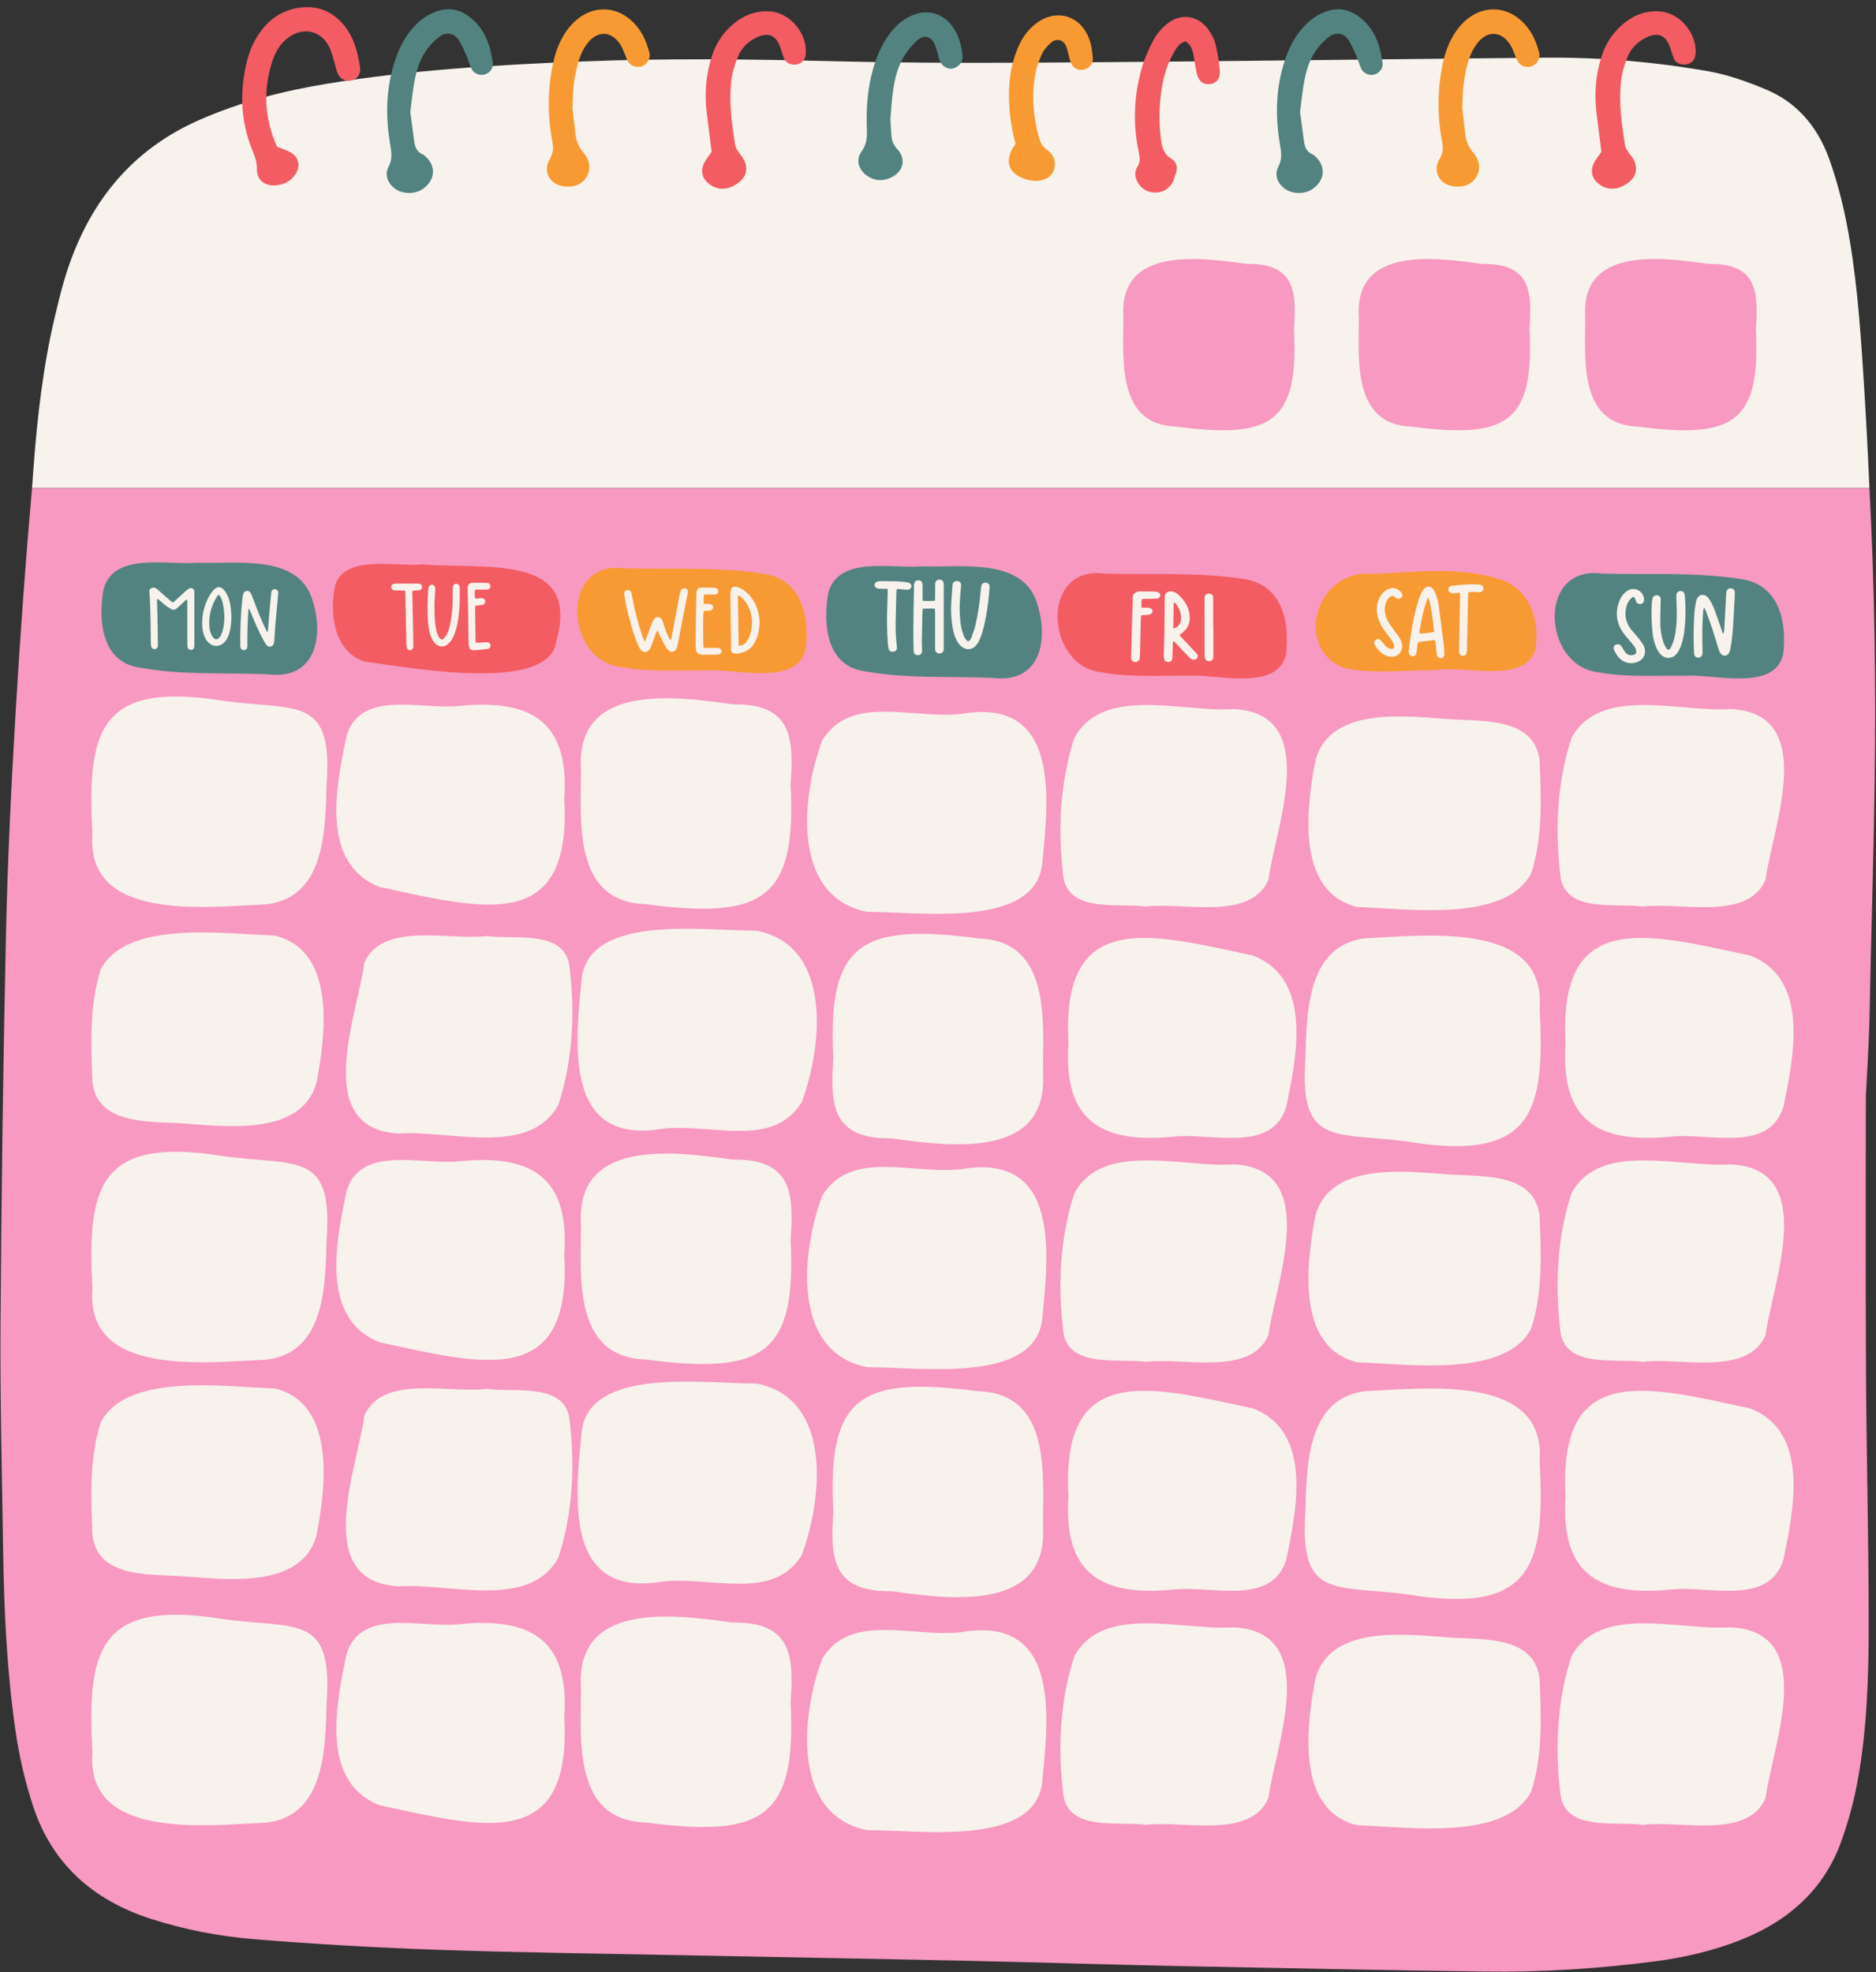 <?xml version="1.0" encoding="UTF-8"?>
<!DOCTYPE svg PUBLIC '-//W3C//DTD SVG 1.0//EN'
          'http://www.w3.org/TR/2001/REC-SVG-20010904/DTD/svg10.dtd'>
<svg height="2534.1" preserveAspectRatio="xMidYMid meet" version="1.0" viewBox="204.0 249.1 2410.3 2534.1" width="2410.3" xmlns="http://www.w3.org/2000/svg" xmlns:xlink="http://www.w3.org/1999/xlink" zoomAndPan="magnify"
><rect x="204.0" y="249.1" width="2410.3" height="2534.1" fill="#333333" stroke="none"/><g
  ><g id="change1_1"
    ><path d="M 2605.879 876.18 L 245.16 876.18 C 245.734 868.121 246.324 860.059 246.91 852 C 251.785 785.859 259.309 719.781 274.633 655.359 C 278.195 640.359 281.781 625.34 286.082 610.602 C 315.316 510.379 373.09 441.578 459.746 403.391 C 513.258 379.809 568.617 365.738 625.102 356.52 C 733.297 338.871 842.199 332.441 951.371 328.102 C 1060.609 323.738 1169.719 325.16 1278.949 327.84 C 1380.699 330.32 1482.512 330.02 1584.309 329.281 C 1785.391 327.84 1986.449 325.121 2187.531 323.191 C 2258.352 322.52 2328.898 328.359 2398.84 340.66 C 2424.289 345.129 2449.449 354.211 2473.711 364.391 C 2511.578 380.27 2538.988 410.852 2554.199 453.398 C 2563.488 479.422 2570.738 506.699 2576.191 534.121 C 2588.801 597.711 2593.648 662.719 2597.852 727.559 C 2601.059 777.078 2603.73 826.629 2605.879 876.18" fill="#f7f2ec"
    /></g
    ><g id="change2_1"
    ><path d="M 2612.551 1256.121 C 2611.148 1355.23 2607.988 1454.309 2606.039 1553.398 C 2605.359 1587.969 2601.262 1657.109 2601.262 1657.109 C 2601.262 1657.109 2600.75 1892.238 2601.43 2009.809 C 2602.039 2118.148 2604.891 2226.488 2604.91 2334.828 C 2604.941 2401.629 2602.949 2468.602 2591.18 2534.699 C 2586.34 2561.82 2579.051 2588.828 2569.699 2614.91 C 2548.078 2675.262 2503.531 2716.551 2440.91 2741.422 C 2405.359 2755.551 2368.07 2764.238 2330 2769.18 C 2257.449 2778.621 2184.398 2783.262 2111.129 2782.23 C 1979.609 2780.359 1848.09 2777.859 1716.59 2775.16 C 1628.52 2773.352 1540.469 2770.449 1452.398 2768.539 C 1330.82 2765.91 1209.23 2763.82 1087.648 2761.379 C 980.941 2759.238 874.211 2757.98 767.566 2754.328 C 688.273 2751.602 608.977 2747.078 529.945 2740.602 C 485.672 2736.98 441.875 2728.512 399.352 2715.012 C 322.117 2690.488 270.598 2642.5 246.773 2570.488 C 236.273 2538.719 228.66 2505.738 223.898 2472.801 C 212.812 2396.219 209.188 2319.039 208.035 2241.801 C 206.586 2144.98 204.023 2048.148 204.66 1951.352 C 205.762 1784.219 207.961 1617.102 211.648 1450.02 C 213.785 1353.281 218.574 1256.539 224.324 1159.91 C 229.961 1065.262 236.812 970.66 245.16 876.18 L 2605.879 876.18 C 2612.609 1002.711 2614.34 1129.391 2612.551 1256.121" fill="#f799c1"
    /></g
    ><g id="change1_2"
    ><path d="M 623.703 1255.48 C 621.754 1310.738 623.711 1401.23 547.191 1410.93 C 466.988 1414.73 314.395 1433.309 322.738 1321.012 C 315.797 1190.629 329.613 1123.82 489 1149.262 C 583.848 1162.82 631.715 1141.238 623.703 1255.48" fill="#f7f2ec"
    /></g
    ><g id="change1_3"
    ><path d="M 1437.5 1166.57 C 1568.25 1143.141 1550.809 1278.27 1542.949 1359.98 C 1532.262 1442.898 1383.879 1420.301 1318.578 1420.781 C 1218.852 1401.422 1234.57 1269.07 1260.391 1200.23 C 1297.398 1141.18 1372.512 1172.531 1437.5 1166.57" fill="#f7f2ec"
    /></g
    ><g id="change1_4"
    ><path d="M 1676.109 1413.879 C 1640.809 1409.09 1579.211 1422.012 1570.52 1377.73 C 1562.762 1317.852 1565.391 1255.148 1584.352 1197.309 C 1621.078 1129.391 1723.77 1164.77 1789.031 1160.109 C 1902.852 1165.789 1842.301 1312.879 1833.699 1379.461 C 1810.621 1432.949 1724.289 1407.941 1676.109 1413.879" fill="#f7f2ec"
    /></g
    ><g id="change1_5"
    ><path d="M 2055.461 1172.301 C 2101.34 1176.91 2174.27 1167.422 2182.031 1225.461 C 2184.051 1273.539 2186.32 1324.141 2171.488 1370.691 C 2138.469 1435.148 2012.488 1416.461 1948.02 1414.48 C 1867.762 1395.23 1882.82 1284.891 1894.172 1225.57 C 1912.609 1159.711 2001.301 1168.32 2055.461 1172.301" fill="#f7f2ec"
    /></g
    ><g id="change1_6"
    ><path d="M 929.016 1275.891 C 938.723 1448.82 826.035 1417.77 691.895 1388.75 C 614.055 1358.66 636.508 1256.602 649.121 1194.789 C 667.395 1134.52 744.395 1161.129 793.137 1156.219 C 892.77 1145.84 935.406 1181.73 929.016 1275.891" fill="#f7f2ec"
    /></g
    ><g id="change1_7"
    ><path d="M 1219.762 1257.051 C 1227.551 1404.93 1184.262 1430.75 1032.988 1410.781 C 939.297 1407.66 950.461 1302.578 950.434 1239.148 C 942.766 1128.441 1063.719 1142.352 1145.34 1154.012 C 1222.602 1152.641 1223.789 1199.039 1219.762 1257.051" fill="#f7f2ec"
    /></g
    ><g id="change2_2"
    ><path d="M 2169.012 672.07 C 2175.352 792.398 2140.121 813.41 2017.039 797.16 C 1940.801 794.621 1949.891 709.121 1949.871 657.512 C 1943.629 567.43 2042.051 578.738 2108.461 588.23 C 2171.32 587.121 2172.281 624.871 2169.012 672.07" fill="#f799c1"
    /></g
    ><g id="change2_3"
    ><path d="M 1866.48 672.07 C 1872.809 792.398 1837.59 813.41 1714.5 797.16 C 1638.27 794.621 1647.352 709.121 1647.328 657.512 C 1641.09 567.43 1739.512 578.738 1805.922 588.23 C 1868.789 587.121 1869.75 624.871 1866.48 672.07" fill="#f799c1"
    /></g
    ><g id="change2_4"
    ><path d="M 2459.898 672.07 C 2466.238 792.398 2431.012 813.41 2307.922 797.16 C 2231.691 794.621 2240.77 709.121 2240.75 657.512 C 2234.512 567.43 2332.93 578.738 2399.34 588.23 C 2462.211 587.121 2463.172 624.871 2459.898 672.07" fill="#f799c1"
    /></g
    ><g id="change1_8"
    ><path d="M 623.703 2435.328 C 621.754 2490.59 623.711 2581.078 547.191 2590.781 C 466.988 2594.578 314.395 2613.16 322.738 2500.859 C 315.797 2370.48 329.613 2303.672 489 2329.109 C 583.848 2342.672 631.715 2321.09 623.703 2435.328" fill="#f7f2ec"
    /></g
    ><g id="change1_9"
    ><path d="M 1437.5 2346.43 C 1568.25 2322.988 1550.809 2458.121 1542.949 2539.828 C 1532.262 2622.762 1383.879 2600.148 1318.578 2600.641 C 1218.852 2581.27 1234.57 2448.922 1260.391 2380.078 C 1297.398 2321.039 1372.512 2352.379 1437.5 2346.43" fill="#f7f2ec"
    /></g
    ><g id="change1_10"
    ><path d="M 1676.109 2593.73 C 1640.809 2588.949 1579.211 2601.859 1570.52 2557.578 C 1562.762 2497.699 1565.391 2435 1584.352 2377.16 C 1621.078 2309.25 1723.77 2344.621 1789.031 2339.961 C 1902.852 2345.641 1842.301 2492.73 1833.699 2559.309 C 1810.621 2612.809 1724.289 2587.789 1676.109 2593.73" fill="#f7f2ec"
    /></g
    ><g id="change1_11"
    ><path d="M 2055.461 2352.148 C 2101.34 2356.762 2174.27 2347.27 2182.031 2405.309 C 2184.051 2453.391 2186.32 2503.988 2171.488 2550.539 C 2138.469 2615 2012.488 2596.309 1948.02 2594.328 C 1867.762 2575.078 1882.82 2464.738 1894.172 2405.43 C 1912.609 2339.559 2001.301 2348.172 2055.461 2352.148" fill="#f7f2ec"
    /></g
    ><g id="change1_12"
    ><path d="M 929.016 2455.75 C 938.723 2628.672 826.035 2597.621 691.895 2568.602 C 614.055 2538.512 636.508 2436.449 649.121 2374.641 C 667.395 2314.371 744.395 2340.98 793.137 2336.07 C 892.77 2325.691 935.406 2361.578 929.016 2455.75" fill="#f7f2ec"
    /></g
    ><g id="change1_13"
    ><path d="M 1219.762 2436.91 C 1227.551 2584.789 1184.262 2610.609 1032.988 2590.641 C 939.297 2587.512 950.461 2482.43 950.434 2419 C 942.766 2308.301 1063.719 2322.199 1145.34 2333.859 C 1222.602 2332.488 1223.789 2378.891 1219.762 2436.91" fill="#f7f2ec"
    /></g
    ><g id="change1_14"
    ><path d="M 1881.148 1610.148 C 1883.102 1554.891 1881.141 1464.398 1957.66 1454.699 C 2037.859 1450.898 2190.461 1432.32 2182.109 1544.621 C 2189.059 1675 2175.238 1741.809 2015.852 1716.371 C 1921 1702.809 1873.141 1724.391 1881.148 1610.148" fill="#f7f2ec"
    /></g
    ><g id="change1_15"
    ><path d="M 1056.91 1699.059 C 926.16 1722.488 943.598 1587.359 951.461 1505.648 C 962.152 1422.73 1110.531 1445.328 1175.828 1444.84 C 1275.559 1464.211 1259.852 1596.559 1234.031 1665.398 C 1197.012 1724.449 1121.898 1693.102 1056.91 1699.059" fill="#f7f2ec"
    /></g
    ><g id="change1_16"
    ><path d="M 829.695 1451.75 C 865.004 1456.539 926.594 1443.621 935.285 1487.898 C 943.043 1547.781 940.418 1610.48 921.461 1668.32 C 884.727 1736.238 782.039 1700.859 716.777 1705.52 C 602.957 1699.84 663.512 1552.75 672.105 1486.172 C 695.188 1432.68 781.52 1457.691 829.695 1451.75" fill="#f7f2ec"
    /></g
    ><g id="change1_17"
    ><path d="M 449.387 1693.328 C 403.512 1688.719 330.582 1698.211 322.82 1640.172 C 320.801 1592.09 318.527 1541.488 333.359 1494.941 C 366.379 1430.48 492.363 1449.172 556.832 1451.148 C 637.094 1470.398 622.031 1580.738 610.684 1640.059 C 592.246 1705.922 503.547 1697.309 449.387 1693.328" fill="#f7f2ec"
    /></g
    ><g id="change1_18"
    ><path d="M 1576.789 1589.738 C 1567.078 1416.809 1679.77 1447.859 1813.91 1476.879 C 1891.75 1506.969 1869.301 1609.031 1856.691 1670.84 C 1838.41 1731.109 1761.41 1704.5 1712.672 1709.41 C 1613.039 1719.789 1570.398 1683.898 1576.789 1589.738" fill="#f7f2ec"
    /></g
    ><g id="change1_19"
    ><path d="M 1274.648 1608.578 C 1266.859 1460.691 1310.148 1434.871 1461.422 1454.852 C 1555.121 1457.969 1543.949 1563.051 1543.98 1626.48 C 1551.648 1737.191 1430.691 1723.281 1349.07 1711.621 C 1271.809 1712.988 1270.629 1666.59 1274.648 1608.578" fill="#f7f2ec"
    /></g
    ><g id="change1_20"
    ><path d="M 623.703 1840.48 C 621.754 1895.738 623.711 1986.238 547.191 1995.93 C 466.988 1999.73 314.395 2018.309 322.738 1906.02 C 315.797 1775.641 329.613 1708.82 489 1734.262 C 583.848 1747.82 631.715 1726.25 623.703 1840.48" fill="#f7f2ec"
    /></g
    ><g id="change1_21"
    ><path d="M 1437.5 1751.578 C 1568.25 1728.141 1550.809 1863.27 1542.949 1944.98 C 1532.262 2027.91 1383.879 2005.301 1318.578 2005.789 C 1218.852 1986.43 1234.57 1854.07 1260.391 1785.238 C 1297.398 1726.191 1372.512 1757.531 1437.5 1751.578" fill="#f7f2ec"
    /></g
    ><g id="change1_22"
    ><path d="M 1676.109 1998.879 C 1640.809 1994.102 1579.211 2007.012 1570.52 1962.73 C 1562.762 1902.852 1565.391 1840.148 1584.352 1782.309 C 1621.078 1714.398 1723.77 1749.77 1789.031 1745.121 C 1902.852 1750.801 1842.301 1897.879 1833.699 1964.461 C 1810.621 2017.961 1724.289 1992.941 1676.109 1998.879" fill="#f7f2ec"
    /></g
    ><g id="change1_23"
    ><path d="M 2055.461 1757.301 C 2101.34 1761.91 2174.27 1752.422 2182.031 1810.461 C 2184.051 1858.539 2186.32 1909.141 2171.488 1955.691 C 2138.469 2020.148 2012.488 2001.461 1948.02 1999.48 C 1867.762 1980.23 1882.82 1869.891 1894.172 1810.578 C 1912.609 1744.711 2001.301 1753.32 2055.461 1757.301" fill="#f7f2ec"
    /></g
    ><g id="change1_24"
    ><path d="M 929.016 1860.898 C 938.723 2033.82 826.035 2002.77 691.895 1973.75 C 614.055 1943.66 636.508 1841.602 649.121 1779.801 C 667.395 1719.52 744.395 1746.129 793.137 1741.219 C 892.77 1730.84 935.406 1766.73 929.016 1860.898" fill="#f7f2ec"
    /></g
    ><g id="change1_25"
    ><path d="M 1219.762 1842.059 C 1227.551 1989.941 1184.262 2015.762 1032.988 1995.789 C 939.297 1992.66 950.461 1887.578 950.434 1824.16 C 942.766 1713.449 1063.719 1727.352 1145.34 1739.012 C 1222.602 1737.641 1223.789 1784.039 1219.762 1842.059" fill="#f7f2ec"
    /></g
    ><g id="change1_26"
    ><path d="M 1881.148 2192.012 C 1883.102 2136.75 1881.141 2046.262 1957.66 2036.57 C 2037.859 2032.77 2190.461 2014.18 2182.109 2126.48 C 2189.059 2256.859 2175.238 2323.672 2015.852 2298.238 C 1921 2284.672 1873.141 2306.25 1881.148 2192.012" fill="#f7f2ec"
    /></g
    ><g id="change1_27"
    ><path d="M 1056.91 2280.922 C 926.16 2304.352 943.598 2169.219 951.461 2087.52 C 962.152 2004.59 1110.531 2027.191 1175.828 2026.711 C 1275.559 2046.07 1259.852 2178.43 1234.031 2247.262 C 1197.012 2306.309 1121.898 2274.961 1056.91 2280.922" fill="#f7f2ec"
    /></g
    ><g id="change1_28"
    ><path d="M 829.695 2033.621 C 865.004 2038.398 926.594 2025.488 935.285 2069.77 C 943.043 2129.648 940.418 2192.352 921.461 2250.18 C 884.727 2318.102 782.039 2282.73 716.777 2287.379 C 602.957 2281.699 663.512 2134.609 672.105 2068.031 C 695.188 2014.539 781.52 2039.551 829.695 2033.621" fill="#f7f2ec"
    /></g
    ><g id="change1_29"
    ><path d="M 449.387 2275.191 C 403.512 2270.59 330.582 2280.07 322.82 2222.039 C 320.801 2173.949 318.527 2123.352 333.359 2076.801 C 366.379 2012.352 492.363 2031.031 556.832 2033.02 C 637.094 2052.27 622.031 2162.609 610.684 2221.922 C 592.246 2287.781 503.547 2279.18 449.387 2275.191" fill="#f7f2ec"
    /></g
    ><g id="change1_30"
    ><path d="M 1576.789 2171.602 C 1567.078 1998.672 1679.77 2029.719 1813.91 2058.738 C 1891.75 2088.84 1869.301 2190.891 1856.691 2252.699 C 1838.41 2312.969 1761.41 2286.359 1712.672 2291.281 C 1613.039 2301.648 1570.398 2265.77 1576.789 2171.602" fill="#f7f2ec"
    /></g
    ><g id="change1_31"
    ><path d="M 1274.648 2190.441 C 1266.859 2042.559 1310.148 2016.738 1461.422 2036.711 C 1555.121 2039.828 1543.949 2144.91 1543.98 2208.34 C 1551.648 2319.051 1430.691 2305.148 1349.07 2293.488 C 1271.809 2294.852 1270.629 2248.449 1274.648 2190.441" fill="#f7f2ec"
    /></g
    ><g id="change3_1"
    ><path d="M 1388.301 976.801 C 1439.969 978.461 1519.41 964.961 1536.879 1025.691 C 1551.129 1070.039 1541.629 1127.879 1479.199 1120.09 C 1422.391 1117.68 1364.23 1121.73 1308.391 1110.328 C 1263.852 1099.391 1262.141 1046.66 1268.031 1011.32 C 1280.961 962.641 1348.719 979.98 1388.301 976.801" fill="#528380"
    /></g
    ><g id="change3_2"
    ><path d="M 457.129 972.172 C 508.801 973.82 588.238 960.32 605.715 1021.051 C 619.961 1065.41 610.461 1123.238 548.031 1115.461 C 491.223 1113.051 433.059 1117.102 377.227 1105.691 C 332.684 1094.762 330.977 1042.031 336.863 1006.691 C 349.793 958.012 417.551 975.352 457.129 972.172" fill="#528380"
    /></g
    ><g id="change4_1"
    ><path d="M 745.887 974.25 C 830.035 980.941 951.035 959.602 918.527 1073.711 C 909.133 1141.07 723.988 1105.691 671.734 1098.961 C 632.23 1085.199 627.445 1036.211 634.387 1002.32 C 645.312 960.129 717.105 977.98 745.887 974.25" fill="#f35c63"
    /></g
    ><g id="change5_1"
    ><path d="M 1114.219 1110.559 C 1075.988 1109.988 1037.352 1112.961 999.609 1105.738 C 930.328 1095.969 922.828 968.621 1005.789 979.27 C 1065.469 980.988 1125.969 976.949 1185.039 986.281 C 1235.102 993.648 1243.91 1042.738 1239.18 1082.609 C 1228.648 1131.52 1149.988 1107.969 1114.219 1110.559" fill="#f89a33"
    /></g
    ><g id="change4_2"
    ><path d="M 1731.379 1117.371 C 1693.148 1116.801 1654.5 1119.762 1616.77 1112.551 C 1547.488 1102.77 1539.988 975.422 1622.949 986.07 C 1682.629 987.801 1743.129 983.762 1802.199 993.078 C 1852.262 1000.449 1861.059 1049.551 1856.34 1089.422 C 1845.809 1138.328 1767.141 1114.781 1731.379 1117.371" fill="#f35c63"
    /></g
    ><g id="change1_32"
    ><path d="M 2314.84 1413.879 C 2279.531 1409.09 2217.941 1422.012 2209.25 1377.73 C 2201.488 1317.852 2204.109 1255.148 2223.07 1197.309 C 2259.801 1129.391 2362.488 1164.77 2427.75 1160.109 C 2541.57 1165.789 2481.02 1312.879 2472.422 1379.461 C 2449.34 1432.949 2363.012 1407.941 2314.84 1413.879" fill="#f7f2ec"
    /></g
    ><g id="change1_33"
    ><path d="M 2314.84 2593.73 C 2279.531 2588.949 2217.941 2601.859 2209.25 2557.578 C 2201.488 2497.699 2204.109 2435 2223.07 2377.16 C 2259.801 2309.25 2362.488 2344.621 2427.75 2339.961 C 2541.57 2345.641 2481.02 2492.73 2472.422 2559.309 C 2449.34 2612.809 2363.012 2587.789 2314.84 2593.73" fill="#f7f2ec"
    /></g
    ><g id="change1_34"
    ><path d="M 2215.512 1589.738 C 2205.809 1416.809 2318.5 1447.859 2452.629 1476.879 C 2530.48 1506.969 2508.02 1609.031 2495.41 1670.84 C 2477.129 1731.109 2400.129 1704.5 2351.391 1709.41 C 2251.762 1719.789 2209.121 1683.898 2215.512 1589.738" fill="#f7f2ec"
    /></g
    ><g id="change1_35"
    ><path d="M 2314.84 1998.879 C 2279.531 1994.102 2217.941 2007.012 2209.25 1962.73 C 2201.488 1902.852 2204.109 1840.148 2223.07 1782.309 C 2259.801 1714.398 2362.488 1749.77 2427.75 1745.121 C 2541.57 1750.801 2481.02 1897.879 2472.422 1964.461 C 2449.34 2017.961 2363.012 1992.941 2314.84 1998.879" fill="#f7f2ec"
    /></g
    ><g id="change1_36"
    ><path d="M 2215.512 2171.602 C 2205.809 1998.672 2318.5 2029.719 2452.629 2058.738 C 2530.48 2088.84 2508.02 2190.891 2495.41 2252.699 C 2477.129 2312.969 2400.129 2286.359 2351.391 2291.281 C 2251.762 2301.648 2209.121 2265.77 2215.512 2171.602" fill="#f7f2ec"
    /></g
    ><g id="change3_3"
    ><path d="M 2370.102 1117.371 C 2331.871 1116.801 2293.219 1119.762 2255.488 1112.551 C 2186.211 1102.77 2178.711 975.422 2261.672 986.07 C 2321.352 987.801 2381.852 983.762 2440.922 993.078 C 2490.98 1000.449 2499.781 1049.551 2495.059 1089.422 C 2484.531 1138.328 2405.859 1114.781 2370.102 1117.371" fill="#528380"
    /></g
    ><g id="change5_2"
    ><path d="M 2048.102 1110.262 C 2009.23 1109.891 1969.18 1115.629 1930.988 1107.379 C 1864.578 1081.398 1895.629 978.781 1968.012 986.559 C 2023.66 984.16 2083.512 975.879 2136.57 995.379 C 2172.371 1010.441 2182.77 1051.051 2176.391 1084.672 C 2160.359 1128.68 2086.262 1103.121 2048.102 1110.262" fill="#f89a33"
    /></g
    ><g id="change1_37"
    ><path d="M 426.035 1023.43 C 427.43 1022.219 428.43 1021.379 429.391 1020.512 C 433.539 1016.73 437.641 1012.922 441.828 1009.18 C 443.426 1007.762 445.082 1006.328 446.941 1005.262 C 449.676 1003.691 453.008 1005.262 453.547 1008.219 C 453.746 1009.309 453.691 1010.449 453.691 1011.559 C 453.715 1033.41 453.73 1055.262 453.738 1077.102 C 453.738 1078.219 453.781 1079.352 453.621 1080.449 C 453.324 1082.488 451.621 1084 449.59 1084.18 C 447.758 1084.34 445.566 1082.949 445.078 1080.98 C 444.703 1079.449 444.672 1077.82 444.668 1076.238 C 444.633 1059.18 444.633 1042.109 444.625 1025.051 C 444.625 1023.32 444.625 1021.602 444.625 1020.031 C 443.285 1019.32 442.75 1020.109 442.199 1020.609 C 439.262 1023.262 436.359 1025.949 433.449 1028.629 C 432.598 1029.41 431.781 1030.23 430.895 1030.961 C 428.93 1032.602 426.703 1033.172 424.344 1031.852 C 421.879 1030.48 419.398 1029.07 417.164 1027.398 C 414.516 1025.41 412.133 1023.121 409.617 1020.969 C 408.641 1020.141 407.613 1019.352 406.68 1018.602 C 405.414 1019.078 405.688 1019.98 405.707 1020.699 C 405.883 1026.922 406.176 1033.129 406.289 1039.352 C 406.527 1051.949 406.684 1064.539 406.852 1077.141 C 406.867 1078.09 406.855 1079.07 406.652 1080 C 406.277 1081.711 404.492 1083.148 402.668 1083.18 C 400.828 1083.211 399.215 1082.43 398.641 1080.801 C 398.07 1079.172 397.836 1077.391 397.805 1075.672 C 397.617 1064.988 397.613 1054.301 397.379 1043.621 C 397.172 1034.051 396.766 1024.488 396.406 1014.93 C 396.34 1013.18 396.086 1011.441 395.902 1009.691 C 395.707 1007.82 396.176 1006.18 397.902 1005.078 C 399.914 1003.801 402.082 1003.73 404.141 1004.898 C 405.43 1005.641 406.605 1006.59 407.715 1007.559 C 411.305 1010.73 414.809 1013.98 418.41 1017.129 C 420.766 1019.191 423.238 1021.129 426.035 1023.43" fill="#f7f2ec"
    /></g
    ><g id="change1_38"
    ><path d="M 547.512 1061.699 C 548.004 1060.07 548.211 1059.66 548.246 1059.23 C 549.047 1049.699 549.797 1040.172 550.613 1030.641 C 551.176 1024.121 551.816 1017.621 552.43 1011.109 C 552.492 1010.48 552.543 1009.828 552.73 1009.219 C 553.336 1007.262 555.273 1005.93 557.266 1006.051 C 559.246 1006.16 561.059 1007.68 561.387 1009.691 C 561.543 1010.609 561.461 1011.59 561.371 1012.539 C 560.227 1025.078 558.996 1037.621 557.918 1050.172 C 557.348 1056.84 557.066 1063.531 556.562 1070.211 C 556.406 1072.262 556.227 1074.371 555.582 1076.32 C 554.223 1080.41 549.328 1081.238 546.426 1077.879 C 545.051 1076.289 544.008 1074.422 543.012 1072.578 C 536.539 1060.641 531.102 1048.281 526.059 1035.762 C 525.473 1034.309 524.832 1032.871 524.199 1031.391 C 522.617 1031.98 523.152 1033.102 523.102 1033.891 C 522.141 1048.051 521.66 1062.23 521.812 1076.422 C 521.824 1077.699 521.895 1078.98 521.75 1080.25 C 521.453 1082.871 519.578 1084.48 517.109 1084.391 C 514.848 1084.309 513.156 1082.762 512.848 1080.391 C 512.727 1079.449 512.785 1078.48 512.766 1077.531 C 512.488 1062.852 513.055 1048.199 514.02 1033.559 C 514.418 1027.52 515.16 1021.5 515.867 1015.48 C 516.051 1013.922 516.402 1012.262 517.184 1010.91 C 518.91 1007.898 522.863 1007.02 525.516 1010.301 C 526.715 1011.781 527.383 1013.672 528.074 1015.461 C 531.152 1023.379 534.02 1031.379 537.223 1039.262 C 539.703 1045.359 542.562 1051.32 545.273 1057.328 C 545.789 1058.469 546.414 1059.559 547.512 1061.699" fill="#f7f2ec"
    /></g
    ><g id="change1_39"
    ><path d="M 485.031 1013.039 C 483.961 1014.301 483.109 1015.09 482.52 1016.031 C 474.551 1028.68 471.645 1042.371 473.293 1056.91 C 473.594 1059.551 474.609 1062.18 475.645 1064.691 C 476.301 1066.281 477.43 1067.781 478.66 1069.051 C 480.504 1070.961 483.004 1070.98 484.938 1069.16 C 486.113 1068.051 487.211 1066.73 487.895 1065.32 C 488.934 1063.16 489.82 1060.879 490.359 1058.57 C 493.094 1046.859 492.789 1035.129 490.07 1023.469 C 489.25 1019.941 488.086 1016.422 485.031 1013.039 Z M 501.281 1039.43 C 501.348 1047.172 500.84 1055.238 498.477 1063.129 C 497.41 1066.672 495.871 1070.02 493.484 1072.969 C 491.277 1075.699 488.566 1077.84 484.938 1078.621 C 479.887 1079.711 475.59 1078.27 471.996 1074.84 C 469.207 1072.172 467.391 1068.93 466.176 1065.43 C 464.859 1061.648 464.043 1057.762 463.832 1053.75 C 463.176 1041.449 465.531 1029.68 470.953 1018.488 C 472.418 1015.461 474.27 1012.578 476.191 1009.789 C 477.273 1008.211 478.711 1006.77 480.258 1005.57 C 483.723 1002.879 486.582 1002.32 490.965 1006.301 C 492.973 1008.121 494.348 1010.648 495.668 1013.031 C 498.527 1018.18 499.633 1023.828 500.414 1029.512 C 500.848 1032.672 500.98 1035.852 501.281 1039.43" fill="#f7f2ec"
    /></g
    ><g id="change1_40"
    ><path d="M 1048.57 1058.738 C 1047.84 1060.398 1047.262 1061.551 1046.82 1062.73 C 1045 1067.609 1043.27 1072.5 1041.422 1077.371 C 1040.711 1079.238 1039.961 1081.148 1038.91 1082.871 C 1035.672 1088.121 1030.07 1088.238 1026.512 1083.102 C 1025.172 1081.16 1024.129 1078.988 1023.219 1076.828 C 1019.648 1068.289 1016.91 1059.5 1014.441 1050.648 C 1011.121 1038.73 1008.262 1026.719 1006.309 1014.539 C 1006.148 1013.551 1005.891 1012.559 1005.93 1011.578 C 1006.039 1009.32 1008.059 1007.379 1010.328 1007.191 C 1012.301 1007.031 1014.578 1008.441 1015.16 1010.5 C 1015.75 1012.59 1016.039 1014.738 1016.441 1016.871 C 1019.762 1034.93 1024.391 1052.68 1030.711 1070.051 C 1031.051 1070.988 1031.52 1071.891 1032.129 1073.289 C 1032.82 1072.219 1033.449 1071.539 1033.75 1070.738 C 1036.328 1064.012 1038.809 1057.238 1041.391 1050.5 C 1042.051 1048.781 1042.84 1047.09 1043.77 1045.48 C 1045.039 1043.328 1046.828 1041.781 1049.789 1042.012 C 1052.5 1042.23 1053.941 1043.871 1054.828 1045.98 C 1055.539 1047.68 1056.07 1049.449 1056.629 1051.199 C 1058.629 1057.422 1060.852 1063.57 1063.93 1069.422 C 1064.301 1070.121 1064.801 1070.762 1065.262 1071.461 C 1066.781 1070.852 1066.32 1069.699 1066.621 1068.879 C 1066.898 1068.09 1067.07 1067.27 1067.219 1066.449 C 1070.211 1050.391 1073.172 1034.328 1076.199 1018.281 C 1076.82 1015.012 1077.621 1011.762 1078.512 1008.539 C 1079.031 1006.691 1080.219 1005.238 1082.531 1004.98 C 1085.539 1004.629 1087.898 1006.449 1087.898 1009.23 C 1087.898 1010.039 1087.672 1010.871 1087.512 1011.68 C 1085.52 1021.648 1083.469 1031.609 1081.539 1041.59 C 1079.289 1053.211 1077.148 1064.852 1074.941 1076.469 C 1074.66 1077.941 1074.281 1079.41 1073.801 1080.828 C 1073.422 1081.93 1072.969 1083.07 1072.238 1083.988 C 1070.051 1086.762 1066.922 1087.602 1063.82 1085.352 C 1062.172 1084.148 1060.691 1082.531 1059.691 1080.82 C 1057.121 1076.441 1054.789 1071.941 1052.5 1067.422 C 1051.512 1065.469 1050.879 1063.371 1050.031 1061.359 C 1049.711 1060.621 1049.238 1059.93 1048.57 1058.738" fill="#f7f2ec"
    /></g
    ><g id="change1_41"
    ><path d="M 1153.059 1078.922 C 1157.301 1078.602 1159.891 1077.391 1162.449 1074.52 C 1164.648 1072.051 1166.121 1069.211 1167.191 1066.191 C 1170.93 1055.629 1171.289 1044.98 1167.891 1034.32 C 1165.5 1026.84 1161.281 1020.34 1154.762 1015.238 C 1154.09 1014.719 1153.391 1014.102 1152.02 1015 C 1152.359 1036.141 1152.711 1057.52 1153.059 1078.922 Z M 1179.98 1048.309 C 1179.539 1056.051 1178.789 1063.16 1175.922 1069.891 C 1174.801 1072.5 1173.5 1075.09 1171.91 1077.48 C 1167.09 1084.672 1159.559 1087.871 1150.82 1088.98 C 1149.461 1089.16 1147.941 1088.852 1146.609 1088.43 C 1144.371 1087.73 1143.07 1086.199 1143.102 1083.922 C 1143.129 1081.262 1143.262 1078.602 1143.23 1075.949 C 1142.961 1054.84 1142.648 1033.738 1142.41 1012.641 C 1142.391 1010.68 1142.539 1008.629 1143.148 1006.781 C 1144.238 1003.48 1146.039 1002.5 1149.672 1003.051 C 1151.398 1003.309 1153.141 1003.922 1154.719 1004.648 C 1158.961 1006.609 1162.5 1009.441 1165.641 1012.691 C 1172.91 1020.219 1177.129 1029.09 1178.891 1038.98 C 1179.469 1042.25 1179.672 1045.578 1179.98 1048.309" fill="#f7f2ec"
    /></g
    ><g id="change1_42"
    ><path d="M 1108.602 1012.98 C 1108.07 1017.051 1107.969 1020.77 1108.379 1024.77 C 1109.551 1024.859 1110.41 1024.969 1111.27 1025 C 1112.531 1025.039 1113.801 1024.961 1115.051 1025.051 C 1118.059 1025.262 1120.102 1026.93 1120.25 1029.211 C 1120.379 1031.371 1118.301 1033.41 1115.449 1033.781 C 1114.199 1033.941 1112.93 1033.84 1111.672 1033.898 C 1110.602 1033.949 1109.539 1034.059 1108.309 1034.16 C 1108.109 1035.031 1107.82 1035.82 1107.77 1036.609 C 1107.199 1046.172 1107.352 1076.852 1107.988 1081.191 C 1109.109 1081.34 1110.309 1081.629 1111.52 1081.641 C 1115.66 1081.672 1119.809 1081.57 1123.949 1081.578 C 1125.199 1081.578 1126.48 1081.609 1127.691 1081.879 C 1129.68 1082.328 1131.102 1084.148 1131.059 1085.91 C 1131.02 1087.672 1129.539 1089.461 1127.559 1089.859 C 1126.16 1090.141 1124.699 1090.25 1123.27 1090.27 C 1118.039 1090.309 1112.809 1090.301 1107.578 1090.281 C 1106.512 1090.27 1105.41 1090.23 1104.359 1090.02 C 1101.102 1089.359 1098.75 1087.762 1098.34 1084.469 C 1098.121 1082.66 1097.879 1080.828 1097.879 1079.012 C 1097.871 1068.539 1097.852 1058.07 1097.988 1047.602 C 1098.129 1035.969 1098.43 1024.34 1098.672 1012.711 C 1098.691 1011.711 1098.68 1010.711 1098.77 1009.719 C 1099.078 1006.621 1101.262 1004.211 1104.52 1004.121 C 1110.27 1003.969 1116.039 1004.16 1121.809 1004.289 C 1122.66 1004.309 1123.551 1004.691 1124.352 1005.051 C 1126.309 1005.941 1127.289 1007.73 1126.922 1009.551 C 1126.551 1011.328 1124.891 1012.77 1122.809 1012.949 C 1121.559 1013.07 1120.289 1012.98 1119.031 1012.98 C 1115.789 1012.98 1112.551 1012.98 1108.602 1012.98" fill="#f7f2ec"
    /></g
    ><g id="change1_43"
    ><path d="M 2417.621 1063.602 C 2419.461 1061.16 2419.238 1059.199 2419.352 1057.352 C 2420.18 1042.891 2420.961 1028.43 2421.762 1013.969 C 2421.84 1012.449 2421.828 1010.91 2422.109 1009.422 C 2422.648 1006.621 2424.879 1004.93 2427.672 1004.988 C 2430.43 1005.039 2432.781 1006.91 2432.879 1009.73 C 2433.012 1013.328 2432.738 1016.961 2432.539 1020.57 C 2431.93 1031.988 2431.422 1043.41 2430.59 1054.809 C 2429.891 1064.5 2429 1074.18 2426.949 1083.73 C 2426.59 1085.391 2426.121 1087.141 2425.16 1088.551 C 2422.648 1092.238 2417.93 1092.77 2414.898 1088.969 C 2413.48 1087.18 2412.621 1084.91 2411.93 1082.75 C 2409.359 1074.719 2407.121 1066.602 2404.461 1058.59 C 2401.809 1050.578 2398.84 1042.672 2395.949 1034.73 C 2395.441 1033.328 2394.641 1032.02 2393.551 1029.809 C 2392.922 1031.66 2392.328 1032.629 2392.281 1033.629 C 2391.809 1041.809 2391.23 1049.988 2391.109 1058.18 C 2390.988 1066.941 2391.34 1075.699 2391.449 1084.461 C 2391.48 1086.172 2391.531 1087.91 2391.25 1089.59 C 2390.789 1092.422 2388.488 1094.199 2385.781 1094.102 C 2383.07 1094 2380.98 1092.141 2380.699 1089.238 C 2380.391 1086.02 2380.262 1082.77 2380.16 1079.539 C 2379.75 1065.051 2380.039 1050.57 2381.02 1036.121 C 2381.34 1031.379 2382.27 1026.68 2383.078 1021.988 C 2383.34 1020.512 2383.93 1019.02 2384.691 1017.699 C 2387.559 1012.711 2393.191 1011.91 2397.512 1016 C 2399.211 1017.621 2400.641 1019.59 2401.73 1021.609 C 2403.648 1025.18 2405.48 1028.84 2406.891 1032.602 C 2409.969 1040.879 2412.77 1049.25 2415.672 1057.578 C 2416.289 1059.379 2416.84 1061.191 2417.621 1063.602" fill="#f7f2ec"
    /></g
    ><g id="change1_44"
    ><path d="M 2347.039 1083.98 C 2349.422 1083.641 2350.238 1082.172 2350.84 1080.828 C 2352.27 1077.68 2353.711 1074.488 2354.621 1071.191 C 2357.359 1061.148 2358.199 1050.879 2358.32 1040.578 C 2358.422 1032.578 2358 1024.57 2357.82 1016.57 C 2357.789 1015.43 2357.691 1014.27 2357.859 1013.148 C 2358.27 1010.262 2360.328 1008.488 2363.129 1008.449 C 2365.898 1008.422 2368.141 1010.129 2368.469 1013.031 C 2368.961 1017.379 2369.301 1021.77 2369.422 1026.141 C 2369.699 1036.82 2369.52 1047.5 2368.262 1058.129 C 2367.391 1065.52 2366.102 1072.852 2363.352 1079.898 C 2361.949 1083.5 2360.172 1086.922 2357.469 1089.898 C 2352.121 1095.82 2343.539 1095.93 2337.961 1090.27 C 2335.422 1087.691 2333.621 1084.719 2332.199 1081.52 C 2329.672 1075.828 2328.148 1069.879 2327.43 1063.82 C 2326.641 1057.012 2326.141 1050.148 2325.93 1043.309 C 2325.73 1037.02 2326.012 1030.719 2326.238 1024.441 C 2326.328 1022.172 2326.699 1019.871 2327.309 1017.672 C 2328.059 1014.922 2330.48 1013.648 2333.449 1014.051 C 2335.98 1014.391 2337.641 1016.219 2337.801 1018.879 C 2337.828 1019.449 2337.691 1020.02 2337.68 1020.59 C 2337.48 1030.109 2337.121 1039.641 2337.148 1049.16 C 2337.191 1057.57 2338.398 1065.898 2341.051 1073.969 C 2341.941 1076.68 2343.379 1079.25 2344.77 1081.789 C 2345.281 1082.719 2346.391 1083.371 2347.039 1083.98" fill="#f7f2ec"
    /></g
    ><g id="change1_45"
    ><path d="M 2292.398 1038.25 C 2292.57 1044.871 2294.852 1051.719 2299.57 1057.77 C 2302.461 1061.48 2305.789 1064.91 2308.75 1068.578 C 2310.969 1071.32 2313.07 1074.16 2314.961 1077.102 C 2316.551 1079.57 2317.301 1082.34 2317.488 1085.262 C 2318.059 1093.68 2311.609 1099.859 2302.871 1100.961 C 2295.559 1101.871 2289.398 1099.641 2284.48 1094.578 C 2281.539 1091.559 2279.57 1087.988 2277.781 1084.34 C 2277.449 1083.66 2277.32 1082.871 2277.25 1082.121 C 2277.031 1079.82 2278.391 1077.809 2280.539 1077.16 C 2282.801 1076.469 2285.301 1077.039 2286.699 1078.762 C 2287.551 1079.809 2288.102 1081.078 2288.852 1082.211 C 2290.148 1084.16 2291.328 1086.191 2292.859 1087.969 C 2295.301 1090.809 2298.73 1091.352 2302.422 1090.699 C 2304.828 1090.27 2306.488 1088.461 2306.238 1086.18 C 2306.039 1084.34 2305.602 1082.34 2304.578 1080.789 C 2302.66 1077.871 2300.27 1075.211 2298.039 1072.469 C 2295.059 1068.809 2291.711 1065.371 2289.09 1061.512 C 2280.949 1049.512 2279.199 1036.641 2283.84 1023.141 C 2285.539 1018.18 2288.18 1013.66 2292.359 1010.031 C 2294.5 1008.18 2296.871 1006.672 2299.82 1006.121 C 2307.398 1004.711 2314.5 1009.41 2316 1016.93 C 2316.262 1018.219 2316.309 1019.59 2316.199 1020.898 C 2316.012 1023.109 2314.25 1024.77 2311.922 1025.23 C 2309.871 1025.629 2307.219 1024.441 2306.289 1022.469 C 2305.559 1020.91 2305.211 1019.199 2304.551 1017.602 C 2303.969 1016.23 2302.039 1015.691 2300.961 1016.73 C 2299.25 1018.352 2297.5 1020.059 2296.352 1022.02 C 2293.551 1026.789 2292.41 1032.012 2292.398 1038.25" fill="#f7f2ec"
    /></g
    ><g id="change1_46"
    ><path d="M 762.164 1025.32 C 762.336 1034.07 762.141 1042.809 763.27 1051.52 C 763.855 1056.039 764.664 1060.488 766.422 1064.711 C 767.266 1066.738 768.32 1068.648 770.117 1070.031 C 771.215 1070.879 772.312 1071.059 773.316 1070.109 C 774.754 1068.73 776.172 1067.25 777.234 1065.578 C 779.324 1062.301 780.5 1058.578 781.465 1054.84 C 784.074 1044.699 785.164 1034.34 785.508 1023.91 C 785.699 1018.031 785.605 1012.141 785.68 1006.262 C 785.699 1004.922 785.691 1003.539 786.031 1002.27 C 786.605 1000.148 788.547 998.949 790.629 999.148 C 792.492 999.328 794.055 1000.68 794.449 1002.629 C 794.645 1003.602 794.637 1004.629 794.645 1005.641 C 794.711 1016.57 794.789 1027.5 793.496 1038.379 C 792.539 1046.391 791.41 1054.398 788.57 1062 C 787.348 1065.289 785.852 1068.531 784.027 1071.512 C 782.746 1073.609 780.93 1075.539 778.961 1077.031 C 773.539 1081.129 768.531 1080.371 763.801 1076.449 C 761.289 1074.371 759.68 1071.59 758.371 1068.648 C 756.027 1063.371 754.906 1057.77 754.312 1052.07 C 752.715 1036.801 753.148 1021.512 754.273 1006.238 C 754.355 1005.09 754.605 1003.891 755.078 1002.859 C 755.895 1001.07 758.031 1000.012 759.609 1000.371 C 761.395 1000.77 763.004 1002.32 763.172 1004.18 C 763.316 1005.84 763.176 1007.531 763.086 1009.211 C 762.797 1014.578 762.473 1019.949 762.164 1025.32" fill="#f7f2ec"
    /></g
    ><g id="change1_47"
    ><path d="M 814.074 1007.078 C 814 1011.012 813.641 1014.5 814.438 1017.91 C 816.461 1018.578 818.262 1017.988 820.086 1017.801 C 821.402 1017.66 822.781 1017.5 824.062 1017.738 C 825.965 1018.078 827.348 1019.871 827.477 1021.648 C 827.621 1023.602 826.215 1025.629 824.117 1026.121 C 822.328 1026.551 820.473 1026.699 818.645 1026.961 C 817.48 1027.129 816.316 1027.289 814.914 1027.488 C 814.742 1028.43 814.406 1029.379 814.418 1030.32 C 814.566 1044.109 814.758 1057.898 814.969 1071.691 C 814.984 1072.66 815.238 1073.629 815.402 1074.719 C 819.449 1075.121 823.27 1074.73 827.102 1074.43 C 828.414 1074.328 829.801 1074.301 831.066 1074.59 C 833.336 1075.121 834.457 1076.852 834.27 1079.051 C 834.109 1080.949 832.82 1082.531 830.809 1082.828 C 827.984 1083.25 825.129 1083.461 822.281 1083.73 C 819.441 1084.012 816.594 1084.219 813.758 1084.512 C 809.465 1084.949 807.012 1083.16 806.355 1078.898 C 806.102 1077.25 806.047 1075.551 806.023 1073.871 C 805.855 1062.27 805.75 1050.672 805.559 1039.059 C 805.391 1028.969 805.133 1018.891 804.926 1008.801 C 804.895 1007.281 804.832 1005.77 804.922 1004.262 C 805.141 1000.609 807.215 998.051 810.844 997.93 C 817.219 997.719 823.613 997.871 829.996 998.078 C 832.387 998.16 833.852 999.809 834.07 1001.82 C 834.285 1003.828 833.371 1005.578 831.445 1006.18 C 830.203 1006.57 828.824 1006.609 827.504 1006.629 C 823.805 1006.66 820.105 1006.59 816.406 1006.609 C 815.766 1006.609 815.125 1006.859 814.074 1007.078" fill="#f7f2ec"
    /></g
    ><g id="change1_48"
    ><path d="M 724.52 1007.949 C 720.82 1007.871 717.645 1007.82 714.469 1007.73 C 713.125 1007.691 711.762 1007.699 710.449 1007.461 C 707.855 1006.988 706.527 1005.301 706.672 1002.93 C 706.797 1000.828 708.215 999.371 710.578 999.039 C 711.738 998.891 712.926 998.871 714.102 998.871 C 722.676 998.859 731.254 998.871 739.828 998.879 C 740.5 998.879 741.176 998.859 741.844 998.93 C 744.531 999.191 746.113 1000.609 746.273 1002.871 C 746.449 1005.379 744.98 1007.051 742.027 1007.531 C 740.707 1007.738 739.348 1007.719 738.008 1007.809 C 736.84 1007.879 735.668 1007.949 734.609 1008.012 C 733.434 1009.23 733.723 1010.629 733.75 1011.93 C 734.078 1027.738 734.445 1043.539 734.777 1059.34 C 734.91 1065.559 734.988 1071.781 735.066 1078.012 C 735.082 1079.012 735.102 1080.039 734.922 1081.02 C 734.59 1082.828 732.84 1084.398 731.047 1084.441 C 729.254 1084.48 727.641 1083.789 726.969 1082.051 C 726.441 1080.68 726.172 1079.148 726.121 1077.672 C 725.969 1073.129 726.016 1068.59 725.918 1064.051 C 725.547 1046.57 725.152 1029.078 724.762 1011.602 C 724.738 1010.621 724.633 1009.641 724.52 1007.949" fill="#f7f2ec"
    /></g
    ><g id="change1_49"
    ><path d="M 1389.699 1020.961 C 1390.73 1021.102 1391.52 1021.289 1392.301 1021.281 C 1396.41 1021.262 1400.52 1021.18 1404.961 1021.121 C 1405.148 1019.789 1405.441 1018.762 1405.449 1017.719 C 1405.5 1012.391 1405.461 1007.07 1405.488 1001.75 C 1405.488 1000.461 1405.449 999.16 1405.691 997.898 C 1406.141 995.559 1408.301 993.871 1410.738 993.75 C 1413.371 993.609 1415.898 995.391 1416.359 997.98 C 1416.648 999.602 1416.559 1001.27 1416.559 1002.922 C 1416.559 1022.75 1416.551 1042.578 1416.539 1062.41 C 1416.539 1068.469 1416.551 1074.531 1416.531 1080.578 C 1416.531 1081.871 1416.602 1083.172 1416.391 1084.43 C 1415.941 1087.102 1413.699 1088.781 1410.891 1088.75 C 1408.09 1088.73 1405.891 1086.949 1405.57 1084.289 C 1405.391 1082.828 1405.461 1081.352 1405.461 1079.891 C 1405.461 1065.57 1405.469 1051.238 1405.461 1036.922 C 1405.461 1035.129 1405.32 1033.328 1405.23 1031.359 C 1402.512 1030.672 1400.039 1031.059 1397.621 1031.051 C 1395.148 1031.039 1392.68 1031.051 1389.949 1031.051 C 1389.641 1032.141 1389.219 1032.969 1389.199 1033.809 C 1388.879 1047.031 1388.57 1060.238 1388.359 1073.461 C 1388.309 1076.762 1388.672 1080.059 1388.711 1083.359 C 1388.73 1084.809 1388.648 1086.309 1388.238 1087.711 C 1387.609 1089.891 1385.672 1090.969 1383.121 1090.91 C 1380.66 1090.852 1378.699 1089.551 1378.172 1087.43 C 1377.871 1086.191 1377.801 1084.891 1377.781 1083.609 C 1377.641 1074.609 1377.371 1065.621 1377.461 1056.629 C 1377.629 1039.012 1378 1021.379 1378.289 1003.762 C 1378.309 1002.48 1378.211 1001.18 1378.352 999.91 C 1378.719 996.531 1381 994.578 1384.25 994.75 C 1387.219 994.91 1389.191 996.789 1389.289 1000.012 C 1389.441 1004.602 1389.309 1009.191 1389.352 1013.781 C 1389.379 1016.121 1389.059 1018.488 1389.699 1020.961" fill="#f7f2ec"
    /></g
    ><g id="change1_50"
    ><path d="M 1447.762 1073.262 C 1450.539 1071.91 1451.539 1069.809 1452.27 1067.789 C 1454.199 1062.391 1456.211 1056.961 1457.469 1051.422 C 1460.781 1036.852 1462.93 1022.121 1464.102 1007.289 C 1464.238 1005.461 1464.449 1003.621 1464.898 1001.84 C 1465.68 998.762 1467.969 997.379 1471.16 997.82 C 1473.949 998.211 1475.379 999.941 1475.469 1003.039 C 1475.488 1003.59 1475.43 1004.141 1475.379 1004.691 C 1473.891 1023.551 1471.441 1042.301 1466.352 1060.691 C 1465.18 1064.941 1463.461 1069.109 1461.559 1073.148 C 1460.469 1075.469 1458.789 1077.699 1456.871 1079.559 C 1452.199 1084.07 1445.512 1084.34 1440.172 1080.5 C 1437.379 1078.5 1435.461 1075.898 1433.852 1073.09 C 1430.828 1067.801 1429.109 1062.129 1428.09 1056.328 C 1426.18 1045.43 1425.461 1034.449 1426.211 1023.422 C 1426.68 1016.461 1427.199 1009.512 1427.711 1002.551 C 1427.789 1001.461 1427.828 1000.34 1428.129 999.281 C 1428.801 996.949 1430.988 995.551 1433.609 995.609 C 1436.199 995.68 1438.328 997.23 1438.699 999.641 C 1438.922 1001.07 1438.77 1002.57 1438.621 1004.02 C 1437.141 1018.289 1436.32 1032.559 1437.801 1046.871 C 1438.43 1052.91 1439.531 1058.891 1441.781 1064.621 C 1442.988 1067.699 1444.238 1070.859 1447.762 1073.262" fill="#f7f2ec"
    /></g
    ><g id="change1_51"
    ><path d="M 1344.328 1005.609 C 1341.141 1005.609 1338.48 1005.648 1335.809 1005.59 C 1334.371 1005.559 1332.891 1005.531 1331.52 1005.18 C 1329.309 1004.629 1327.59 1002.48 1327.59 1000.672 C 1327.602 998.609 1329.629 996.469 1332.129 996.031 C 1333.141 995.852 1334.191 995.859 1335.23 995.859 C 1345.988 995.91 1356.77 995.512 1367.461 997 C 1368.879 997.199 1370.328 997.422 1371.641 997.891 C 1373.988 998.75 1375.27 1000.711 1375.02 1002.66 C 1374.73 1004.891 1372.719 1006.711 1370.02 1006.781 C 1367.762 1006.84 1365.48 1006.559 1363.219 1006.379 C 1361.57 1006.238 1359.941 1005.98 1358.289 1005.859 C 1357.711 1005.809 1357.102 1006.012 1356.219 1006.148 C 1356.02 1007.359 1355.691 1008.602 1355.66 1009.84 C 1355.309 1023.051 1354.988 1036.27 1354.73 1049.48 C 1354.52 1059.59 1355.141 1069.672 1356.238 1079.73 C 1356.32 1080.461 1356.449 1081.199 1356.379 1081.922 C 1356.129 1084.441 1354.359 1086.148 1351.809 1086.422 C 1348.84 1086.738 1346.5 1085.449 1345.82 1082.77 C 1345.23 1080.449 1344.891 1078.059 1344.699 1075.691 C 1343.379 1059.371 1343.469 1043.031 1344.012 1026.691 C 1344.211 1020.641 1344.391 1014.578 1344.559 1008.52 C 1344.578 1007.809 1344.449 1007.102 1344.328 1005.609" fill="#f7f2ec"
    /></g
    ><g id="change1_52"
    ><path d="M 2046.648 1060.871 C 2046.031 1055.531 2045.52 1050.512 2044.859 1045.5 C 2043.691 1036.75 2042.48 1028.012 2040.23 1019.449 C 2040.031 1018.672 2039.391 1018.012 2038.609 1016.73 C 2033.148 1030.559 2030.719 1044.422 2028.02 1058.211 C 2027.711 1059.82 2027.32 1061.461 2027.852 1063.039 C 2031.52 1063.32 2042.57 1062.078 2046.648 1060.871 Z M 2047.422 1071.551 C 2040.289 1072.199 2033.172 1072.922 2025.801 1074.25 C 2025.191 1078.07 2024.531 1081.719 2024.27 1085.449 C 2024.172 1086.75 2024 1088.09 2023.531 1089.289 C 2022.762 1091.281 2020.379 1092.641 2018.57 1092.41 C 2016.301 1092.121 2014.391 1090.262 2014.109 1087.91 C 2013.98 1086.801 2014.012 1085.648 2014.129 1084.531 C 2016.578 1062.461 2020.16 1040.602 2026.789 1019.32 C 2027.789 1016.109 2029.141 1012.969 2030.629 1009.941 C 2031.52 1008.109 2032.762 1006.289 2034.281 1004.961 C 2037.75 1001.91 2041.539 1001.879 2044.84 1005.488 C 2046.441 1007.238 2047.488 1009.59 2048.398 1011.82 C 2050.699 1017.43 2051.84 1023.379 2052.699 1029.309 C 2054.5 1041.77 2055.98 1054.281 2057.578 1066.77 C 2058.172 1071.43 2058.828 1076.09 2059.301 1080.762 C 2059.621 1083.93 2059.828 1087.141 2059.781 1090.32 C 2059.738 1092.75 2057.762 1094.57 2055.461 1094.84 C 2053.531 1095.07 2051.25 1093.789 2050.531 1091.719 C 2049.988 1090.148 2049.801 1088.441 2049.609 1086.77 C 2049.09 1082.289 2048.672 1077.801 2048.16 1073.32 C 2048.102 1072.789 2047.75 1072.301 2047.422 1071.551" fill="#f7f2ec"
    /></g
    ><g id="change1_53"
    ><path d="M 1983.102 1032.352 C 1983.219 1037.379 1984.539 1042.672 1987.352 1047.449 C 1989.629 1051.34 1992.328 1055 1994.941 1058.691 C 1997.012 1061.621 1999.301 1064.398 2001.352 1067.34 C 2003.309 1070.148 2004.551 1073.27 2005.309 1076.629 C 2007.09 1084.469 2001.059 1093.238 1991.82 1092.922 C 1987.84 1092.781 1984.391 1091.609 1981.141 1089.52 C 1976.559 1086.57 1973.301 1082.43 1970.449 1077.941 C 1969.199 1075.98 1969.219 1074.012 1970.68 1072.172 C 1972.352 1070.059 1975.141 1069.602 1977.262 1071.262 C 1978.43 1072.172 1979.301 1073.461 1980.301 1074.578 C 1981.93 1076.41 1983.391 1078.43 1985.238 1080.02 C 1986.621 1081.211 1988.41 1082.18 1990.18 1082.629 C 1994.012 1083.621 1996.199 1081.328 1995.07 1077.629 C 1994.531 1075.859 1993.68 1074.129 1992.68 1072.551 C 1991.379 1070.48 1989.789 1068.59 1988.328 1066.609 C 1985.648 1062.961 1982.84 1059.391 1980.34 1055.621 C 1976.441 1049.711 1974.07 1043.18 1973.211 1036.172 C 1972.23 1028.238 1973.809 1020.809 1978.191 1014.059 C 1980.82 1010 1984.34 1007.02 1989.102 1005.422 C 1995.91 1003.129 2001.82 1006.762 2004.68 1010.73 C 2006.262 1012.91 2006.129 1015.07 2004.441 1016.898 C 2002.98 1018.488 2000.18 1018.91 1998.141 1017.719 C 1997.328 1017.25 1996.699 1016.488 1995.93 1015.949 C 1993.801 1014.441 1992.422 1014.469 1990.199 1015.871 C 1988.211 1017.141 1986.852 1018.949 1985.801 1020.969 C 1984.039 1024.359 1983.18 1028 1983.102 1032.352" fill="#f7f2ec"
    /></g
    ><g id="change1_54"
    ><path d="M 2079.879 1010.629 C 2077.199 1010.891 2075.141 1011.129 2073.07 1011.27 C 2071.75 1011.371 2070.391 1011.449 2069.078 1011.309 C 2066.922 1011.078 2065.219 1009.41 2064.762 1007.34 C 2064.34 1005.461 2065.469 1003.301 2067.578 1002.301 C 2068.59 1001.82 2069.73 1001.48 2070.84 1001.391 C 2078.238 1000.789 2085.648 1000.16 2093.07 999.789 C 2096.672 999.621 2100.301 1000 2103.922 1000.129 C 2104.488 1000.148 2105.07 1000.172 2105.629 1000.289 C 2108.301 1000.859 2110.148 1003.059 2109.98 1005.441 C 2109.828 1007.609 2108 1009.66 2105.559 1009.961 C 2103.879 1010.16 2102.141 1009.941 2100.441 1009.84 C 2097.23 1009.66 2094 1009.121 2090.551 1010.289 C 2090.422 1011.75 2090.199 1013.211 2090.172 1014.68 C 2089.891 1028.988 2089.672 1043.289 2089.371 1057.59 C 2089.172 1066.809 2088.879 1076.031 2088.621 1085.25 C 2088.59 1086.191 2088.57 1087.148 2088.371 1088.059 C 2087.891 1090.219 2086.109 1091.621 2083.898 1091.711 C 2081.531 1091.801 2079.691 1090.75 2079.102 1088.539 C 2078.672 1086.941 2078.531 1085.199 2078.57 1083.531 C 2078.969 1062.641 2079.449 1041.75 2079.879 1020.859 C 2079.941 1017.691 2079.879 1014.52 2079.879 1010.629" fill="#f7f2ec"
    /></g
    ><g id="change1_55"
    ><path d="M 1713.109 1022.879 C 1712.461 1023.559 1712.27 1023.672 1712.23 1023.82 C 1712.09 1024.32 1711.922 1024.84 1711.91 1025.352 C 1711.75 1035.551 1711.602 1045.75 1711.461 1055.949 C 1711.449 1056.121 1711.469 1056.328 1711.578 1056.449 C 1711.691 1056.578 1711.93 1056.629 1712.109 1056.711 C 1717.52 1054.629 1720.621 1051.07 1721.262 1045.852 C 1722.301 1037.422 1719.32 1029.969 1713.109 1022.879 Z M 1719.32 1064.98 C 1720.328 1066.148 1721 1067.02 1721.77 1067.84 C 1727.988 1074.5 1734.238 1081.148 1740.469 1087.809 C 1741.121 1088.5 1741.852 1089.16 1742.328 1089.93 C 1743.602 1091.961 1743.039 1094.371 1741.109 1095.711 C 1739.16 1097.078 1736.32 1097.102 1734.199 1095.602 C 1732.93 1094.691 1731.789 1093.629 1730.75 1092.531 C 1726.68 1088.262 1722.672 1083.949 1718.641 1079.648 C 1716.57 1077.441 1714.5 1075.219 1712.531 1073.102 C 1710.762 1073.32 1710.949 1074.328 1710.922 1075.141 C 1710.711 1080.789 1710.57 1086.449 1710.379 1092.109 C 1710.328 1093.52 1710.32 1094.949 1710 1096.328 C 1709.531 1098.301 1707.359 1099.719 1705.07 1099.781 C 1702.77 1099.852 1700.43 1098.609 1699.898 1096.609 C 1699.398 1094.738 1699.211 1092.762 1699.238 1090.828 C 1699.422 1081.641 1699.809 1072.441 1699.949 1063.25 C 1700.18 1048.039 1700.289 1032.828 1700.441 1017.621 C 1700.449 1017.09 1700.422 1016.559 1700.441 1016.031 C 1700.648 1009.898 1706.641 1006.922 1713 1009.891 C 1714.809 1010.73 1716.551 1011.828 1717.949 1013.109 C 1727.238 1021.602 1732.691 1031.469 1732.629 1043.23 C 1732.59 1051.289 1729.172 1058.039 1721.648 1063.18 C 1721.02 1063.621 1720.441 1064.109 1719.32 1064.98" fill="#f7f2ec"
    /></g
    ><g id="change1_56"
    ><path d="M 1671.18 1019.078 C 1670.09 1022.578 1670.41 1026.012 1670.699 1029.84 C 1673.398 1029.84 1675.66 1029.809 1677.91 1029.852 C 1678.949 1029.871 1680.051 1029.859 1681 1030.148 C 1683.102 1030.781 1684.551 1032 1684.75 1034 C 1684.961 1035.961 1684.059 1037.512 1681.941 1038.32 C 1680.641 1038.82 1679.18 1039.102 1677.75 1039.23 C 1675.48 1039.422 1673.18 1039.398 1670.539 1039.488 C 1670.25 1040.789 1669.809 1041.941 1669.781 1043.102 C 1669.379 1058.121 1669.051 1073.129 1668.691 1088.148 C 1668.641 1090.27 1668.621 1092.391 1668.371 1094.5 C 1668.25 1095.512 1667.828 1096.578 1667.23 1097.469 C 1666.109 1099.129 1664.301 1099.969 1661.98 1099.719 C 1659.75 1099.488 1657.762 1097.859 1657.391 1095.891 C 1657.199 1094.852 1657.309 1093.781 1657.328 1092.719 C 1657.738 1075.941 1658.129 1059.16 1658.59 1042.379 C 1658.82 1033.719 1659.43 1025.07 1659.379 1016.422 C 1659.359 1011.699 1664.25 1008.621 1669.211 1008.891 C 1674.621 1009.191 1680.059 1008.961 1685.488 1009.07 C 1687.34 1009.109 1689.25 1009.301 1691.031 1009.73 C 1693.41 1010.309 1694.852 1012.219 1694.75 1014.141 C 1694.648 1016.27 1692.73 1018.141 1689.969 1018.289 C 1686.012 1018.52 1682.031 1018.449 1678.059 1018.551 C 1675.801 1018.602 1673.469 1018.23 1671.18 1019.078" fill="#f7f2ec"
    /></g
    ><g id="change1_57"
    ><path d="M 1762.941 1055.262 C 1762.941 1066.922 1762.949 1078.578 1762.93 1090.25 C 1762.93 1091.828 1762.961 1093.441 1762.68 1095 C 1762.32 1096.988 1760.25 1098.488 1757.988 1098.711 C 1755.75 1098.922 1753.449 1097.801 1752.531 1095.859 C 1752.07 1094.898 1751.871 1093.82 1751.762 1092.781 C 1751.621 1091.559 1751.699 1090.309 1751.699 1089.07 C 1751.648 1066.102 1751.609 1043.129 1751.578 1020.16 C 1751.57 1018.75 1751.488 1017.32 1751.73 1015.93 C 1752.191 1013.309 1754.371 1011.75 1757.25 1011.762 C 1760.102 1011.77 1762.25 1013.41 1762.621 1016.039 C 1762.809 1017.43 1762.73 1018.859 1762.73 1020.27 C 1762.738 1031.93 1762.738 1043.602 1762.738 1055.262 C 1762.801 1055.262 1762.871 1055.262 1762.941 1055.262" fill="#f7f2ec"
    /></g
    ><g id="change4_3"
    ><path d="M 559.84 437.512 C 567.41 440.648 572.797 442.23 577.512 444.969 C 588.301 451.23 590.516 463.141 583.238 473.488 C 576.785 482.672 567.562 486.93 556.652 487.32 C 543.18 487.809 533.785 479.77 534.055 466.141 C 534.23 457.309 531.43 450.059 528.301 442.391 C 512.543 403.809 511.543 364.359 522.172 324.43 C 525.566 311.66 531.328 299.82 539.191 289.109 C 551.699 272.059 568.609 261.672 589.336 258.891 C 612.242 255.828 631.656 263.859 646.238 281.898 C 658.805 297.449 663.656 316.301 666.59 335.57 C 667.93 344.359 662.707 351.102 655.035 352.629 C 647.219 354.199 640.555 350.379 637.223 341.941 C 635.711 338.121 635.098 333.941 633.875 329.988 C 631.84 323.41 630.297 316.559 627.391 310.371 C 616.988 288.211 593.402 282.84 573.836 297.84 C 564.16 305.25 558.148 315.219 554.328 326.578 C 541.637 364.34 543.805 401.262 559.84 437.512" fill="#f35c63"
    /></g
    ><g id="change3_4"
    ><path d="M 731.164 392.879 C 732.938 406.262 734.547 418.539 736.203 430.82 C 737.172 437.98 739.609 444.23 746.883 447.328 C 747.516 447.602 748.168 447.891 748.699 448.32 C 764.609 461 764.082 479.891 747.508 491.699 C 737.062 499.141 720.625 498.809 710.711 490.961 C 701.969 484.051 697.906 473.461 703.215 463.398 C 708.613 453.172 706.906 444.031 705.168 433.68 C 699.027 397.109 699.973 360.75 712.035 325.289 C 717.641 308.82 725.695 293.621 738.094 281.051 C 745.457 273.59 753.828 267.859 763.777 264.16 C 781.172 257.68 796.398 261.48 810.055 273.07 C 827.441 287.809 834.203 307.922 837.137 329.578 C 838.156 337.109 833.125 343.18 826.066 345.012 C 820.602 346.43 813.09 343.738 810.117 338.078 C 807.27 332.66 805.984 326.43 803.445 320.809 C 800.082 313.359 796.992 305.57 792.266 299.012 C 787.086 291.828 777.285 290.27 769.992 295.309 C 763.875 299.531 758.301 305.02 753.738 310.93 C 744.727 322.59 739.914 336.48 737.062 350.711 C 734.227 364.859 732.992 379.32 731.164 392.879" fill="#528380"
    /></g
    ><g id="change4_4"
    ><path d="M 1118.328 444.16 C 1116.172 427.059 1113.871 409.98 1111.879 392.871 C 1109.059 368.52 1111.059 344.551 1118.621 321.199 C 1124.289 303.672 1134.34 288.988 1148.988 277.672 C 1162.68 267.09 1178.031 262.211 1195.441 264.051 C 1221.07 266.762 1242.969 295.109 1238.941 320.609 C 1238.059 326.148 1233.852 330.512 1228.16 331.762 C 1221.879 333.129 1214.512 330.672 1211.961 325.379 C 1209.59 320.449 1208.398 314.961 1206.512 309.781 C 1200.75 293.98 1190.922 290.059 1175.738 297.379 C 1164.68 302.719 1156.34 311.16 1151.93 322.309 C 1147.91 332.449 1144.57 343.289 1143.449 354.078 C 1140.629 381.059 1144.199 407.871 1148.43 434.539 C 1149.328 440.238 1152.738 444.309 1156.16 448.789 C 1165.879 461.551 1164.82 474.43 1153.359 483.43 C 1138.449 495.129 1122.91 493.648 1112.102 482.852 C 1105.41 476.16 1104.27 466.738 1108.98 457.961 C 1111.551 453.172 1115.078 448.891 1118.328 444.16" fill="#f35c63"
    /></g
    ><g id="change5_3"
    ><path d="M 939.488 388.41 C 940.395 396.109 941.945 407.738 943.094 419.422 C 944.078 429.371 947.289 438.219 954.051 445.738 C 955.875 447.781 957.426 450.18 958.605 452.66 C 966.043 468.199 956.273 486.309 939.207 488.539 C 935.809 488.988 932.273 488.988 928.863 488.621 C 910.824 486.691 900.793 469.488 910.176 453.891 C 915.102 445.711 915.129 438.879 913.551 430.488 C 907.082 396.078 907.473 361.68 915.262 327.512 C 918.508 313.27 923.91 299.738 932.582 287.84 C 960.801 249.129 1006.801 253.961 1029.301 293.281 C 1033.359 300.379 1036.039 308.449 1038.25 316.391 C 1040.398 324.078 1035.129 332.379 1028.09 334.449 C 1021.102 336.5 1014.141 333.781 1010.41 327.16 C 1008.73 324.172 1007.75 320.801 1006.379 317.629 C 1005.02 314.461 1003.859 311.16 1002.121 308.199 C 990.305 288.031 971.102 287.301 957.449 306.5 C 950.508 316.262 946.988 327.52 944.406 339.02 C 942.742 346.43 941.594 354 940.82 361.551 C 940.047 369.109 940.023 376.738 939.488 388.41" fill="#f89a33"
    /></g
    ><g id="change3_5"
    ><path d="M 1874.352 392.879 C 1876.129 406.262 1877.73 418.539 1879.391 430.82 C 1880.359 437.98 1882.801 444.23 1890.07 447.328 C 1890.699 447.602 1891.359 447.891 1891.891 448.32 C 1907.801 461 1907.27 479.891 1890.699 491.699 C 1880.25 499.141 1863.809 498.809 1853.898 490.961 C 1845.16 484.051 1841.09 473.461 1846.398 463.398 C 1851.801 453.172 1850.09 444.031 1848.352 433.68 C 1842.219 397.109 1843.16 360.75 1855.219 325.289 C 1860.828 308.82 1868.879 293.621 1881.281 281.051 C 1888.648 273.59 1897.012 267.859 1906.969 264.16 C 1924.359 257.68 1939.59 261.48 1953.238 273.07 C 1970.629 287.809 1977.391 307.922 1980.32 329.578 C 1981.34 337.109 1976.309 343.18 1969.25 345.012 C 1963.789 346.43 1956.281 343.738 1953.309 338.078 C 1950.461 332.66 1949.172 326.43 1946.629 320.809 C 1943.27 313.359 1940.18 305.57 1935.449 299.012 C 1930.27 291.828 1920.469 290.27 1913.18 295.309 C 1907.059 299.531 1901.488 305.02 1896.93 310.93 C 1887.922 322.59 1883.102 336.48 1880.25 350.711 C 1877.41 364.859 1876.18 379.32 1874.352 392.879" fill="#528380"
    /></g
    ><g id="change4_5"
    ><path d="M 2261.512 444.16 C 2259.359 427.059 2257.051 409.98 2255.07 392.871 C 2252.25 368.52 2254.25 344.551 2261.801 321.199 C 2267.48 303.672 2277.531 288.988 2292.18 277.672 C 2305.859 267.09 2321.219 262.211 2338.629 264.051 C 2364.262 266.762 2386.148 295.109 2382.129 320.609 C 2381.25 326.148 2377.031 330.512 2371.352 331.762 C 2365.07 333.129 2357.699 330.672 2355.148 325.379 C 2352.781 320.449 2351.578 314.961 2349.699 309.781 C 2343.941 293.98 2334.109 290.059 2318.93 297.379 C 2307.871 302.719 2299.531 311.16 2295.109 322.309 C 2291.09 332.449 2287.762 343.289 2286.629 354.078 C 2283.82 381.059 2287.391 407.871 2291.621 434.539 C 2292.52 440.238 2295.93 444.309 2299.352 448.789 C 2309.07 461.551 2308.012 474.43 2296.539 483.43 C 2281.641 495.129 2266.102 493.648 2255.289 482.852 C 2248.59 476.16 2247.461 466.738 2252.16 457.961 C 2254.73 453.172 2258.262 448.891 2261.512 444.16" fill="#f35c63"
    /></g
    ><g id="change5_4"
    ><path d="M 2082.672 388.41 C 2083.578 396.109 2085.129 407.738 2086.281 419.422 C 2087.262 429.371 2090.48 438.219 2097.238 445.738 C 2099.059 447.781 2100.609 450.18 2101.789 452.66 C 2109.23 468.199 2099.461 486.309 2082.391 488.539 C 2079 488.988 2075.461 488.988 2072.051 488.621 C 2054.012 486.691 2043.98 469.488 2053.359 453.891 C 2058.289 445.711 2058.32 438.879 2056.738 430.488 C 2050.27 396.078 2050.66 361.68 2058.449 327.512 C 2061.699 313.27 2067.102 299.738 2075.77 287.84 C 2103.988 249.129 2149.98 253.961 2172.48 293.281 C 2176.551 300.379 2179.23 308.449 2181.441 316.391 C 2183.59 324.078 2178.32 332.379 2171.27 334.449 C 2164.289 336.5 2157.328 333.781 2153.602 327.16 C 2151.922 324.172 2150.93 320.801 2149.57 317.629 C 2148.211 314.461 2147.039 311.16 2145.309 308.199 C 2133.488 288.031 2114.289 287.301 2100.641 306.5 C 2093.691 316.262 2090.172 327.52 2087.59 339.02 C 2085.93 346.43 2084.781 354 2084.012 361.551 C 2083.23 369.109 2083.211 376.738 2082.672 388.41" fill="#f89a33"
    /></g
    ><g id="change4_6"
    ><path d="M 1727.07 302.191 C 1718.301 304.672 1714.5 312.219 1710.609 319.391 C 1702.262 334.781 1698.051 351.57 1695.75 368.762 C 1693.172 388.031 1693.121 407.379 1695.41 426.73 C 1696.66 437.238 1698.559 446.75 1708.98 453.039 C 1716.121 457.352 1717.762 465.051 1714.281 473.23 C 1712.93 476.398 1712.441 479.988 1710.809 482.969 C 1706.141 491.469 1698.82 496.371 1689.02 496.461 C 1678.52 496.57 1670.352 492.078 1665.289 482.621 C 1661.738 476 1661.629 469.129 1665.602 462.859 C 1669.34 456.969 1668.512 451.391 1667.16 445.102 C 1659.359 408.559 1660.691 372.141 1671.059 336.328 C 1674.68 323.828 1679.98 311.602 1686.18 300.16 C 1690.352 292.469 1696.621 285.371 1703.422 279.781 C 1720.68 265.559 1743.012 268.648 1756.148 286.621 C 1760.16 292.109 1763.789 298.461 1765.441 304.969 C 1768.309 316.289 1770.172 327.98 1771.238 339.621 C 1772.191 350.051 1766.551 356.57 1757.961 357.238 C 1749.352 357.922 1743.488 352.84 1741.328 342.309 C 1739.801 334.859 1738.859 327.289 1737.449 319.82 C 1736.141 312.922 1733.969 306.422 1727.07 302.191" fill="#f35c63"
    /></g
    ><g id="change3_6"
    ><path d="M 1347.941 402.609 C 1348.48 410.551 1348.961 416.762 1349.301 422.969 C 1349.699 430.059 1352.051 435.551 1357.238 441.211 C 1368.078 453.031 1364.898 468.191 1351.07 476.039 C 1340.73 481.898 1329.988 482.359 1319.57 475.98 C 1307.629 468.68 1302.781 455.148 1310.82 443.949 C 1317.621 434.488 1318.16 425.281 1317.75 414.828 C 1316.711 388.43 1318.621 362.309 1326 336.762 C 1330.441 321.359 1336.691 306.84 1346.129 293.801 C 1353.969 282.969 1363.5 274.07 1375.961 268.809 C 1396.148 260.27 1416.309 266.328 1428.73 284.461 C 1435.969 295.02 1439.02 307.09 1440.66 319.469 C 1441.762 327.828 1436.75 334.551 1429.059 336.891 C 1422.281 338.949 1414.059 334.488 1411.172 326.488 C 1408.828 320.039 1407.898 313.039 1405.301 306.719 C 1400.75 295.672 1391.289 293.102 1382.199 301.18 C 1375.609 307.031 1369.91 314.289 1365.301 321.828 C 1357.648 334.359 1354.051 348.648 1351.809 362.988 C 1349.672 376.629 1349.059 390.512 1347.941 402.609" fill="#528380"
    /></g
    ><g id="change5_5"
    ><path d="M 1508.73 434.078 C 1502.551 410.461 1499.422 386.609 1500.488 362.281 C 1501.199 346.262 1504.18 330.711 1509.672 315.738 C 1514.719 301.98 1522.16 289.57 1533.852 280.211 C 1559.352 259.77 1591.051 267.691 1603.051 298.109 C 1606.262 306.25 1607.43 315.461 1608.059 324.281 C 1608.578 331.699 1602.629 337.539 1595.789 338.691 C 1588.719 339.871 1582.031 336.211 1579.531 328.961 C 1577.281 322.449 1576.371 315.469 1573.949 309.039 C 1570.52 299.93 1561.219 297.629 1553.871 304.27 C 1549.359 308.34 1544.98 313.309 1542.551 318.77 C 1538.68 327.512 1535.328 336.809 1533.789 346.211 C 1529.609 371.73 1531.441 397.148 1537.82 422.211 C 1539.699 429.609 1542 436.469 1548.852 441.359 C 1558.211 448.051 1561.852 457.48 1557.621 468.66 C 1554.148 477.871 1542.73 482.949 1529.469 481.109 C 1524.141 480.371 1518.578 478.781 1513.898 476.191 C 1499.648 468.281 1496.449 455.93 1504.191 441.219 C 1505.441 438.84 1507.078 436.66 1508.73 434.078" fill="#f89a33"
    /></g
  ></g
></svg
>
